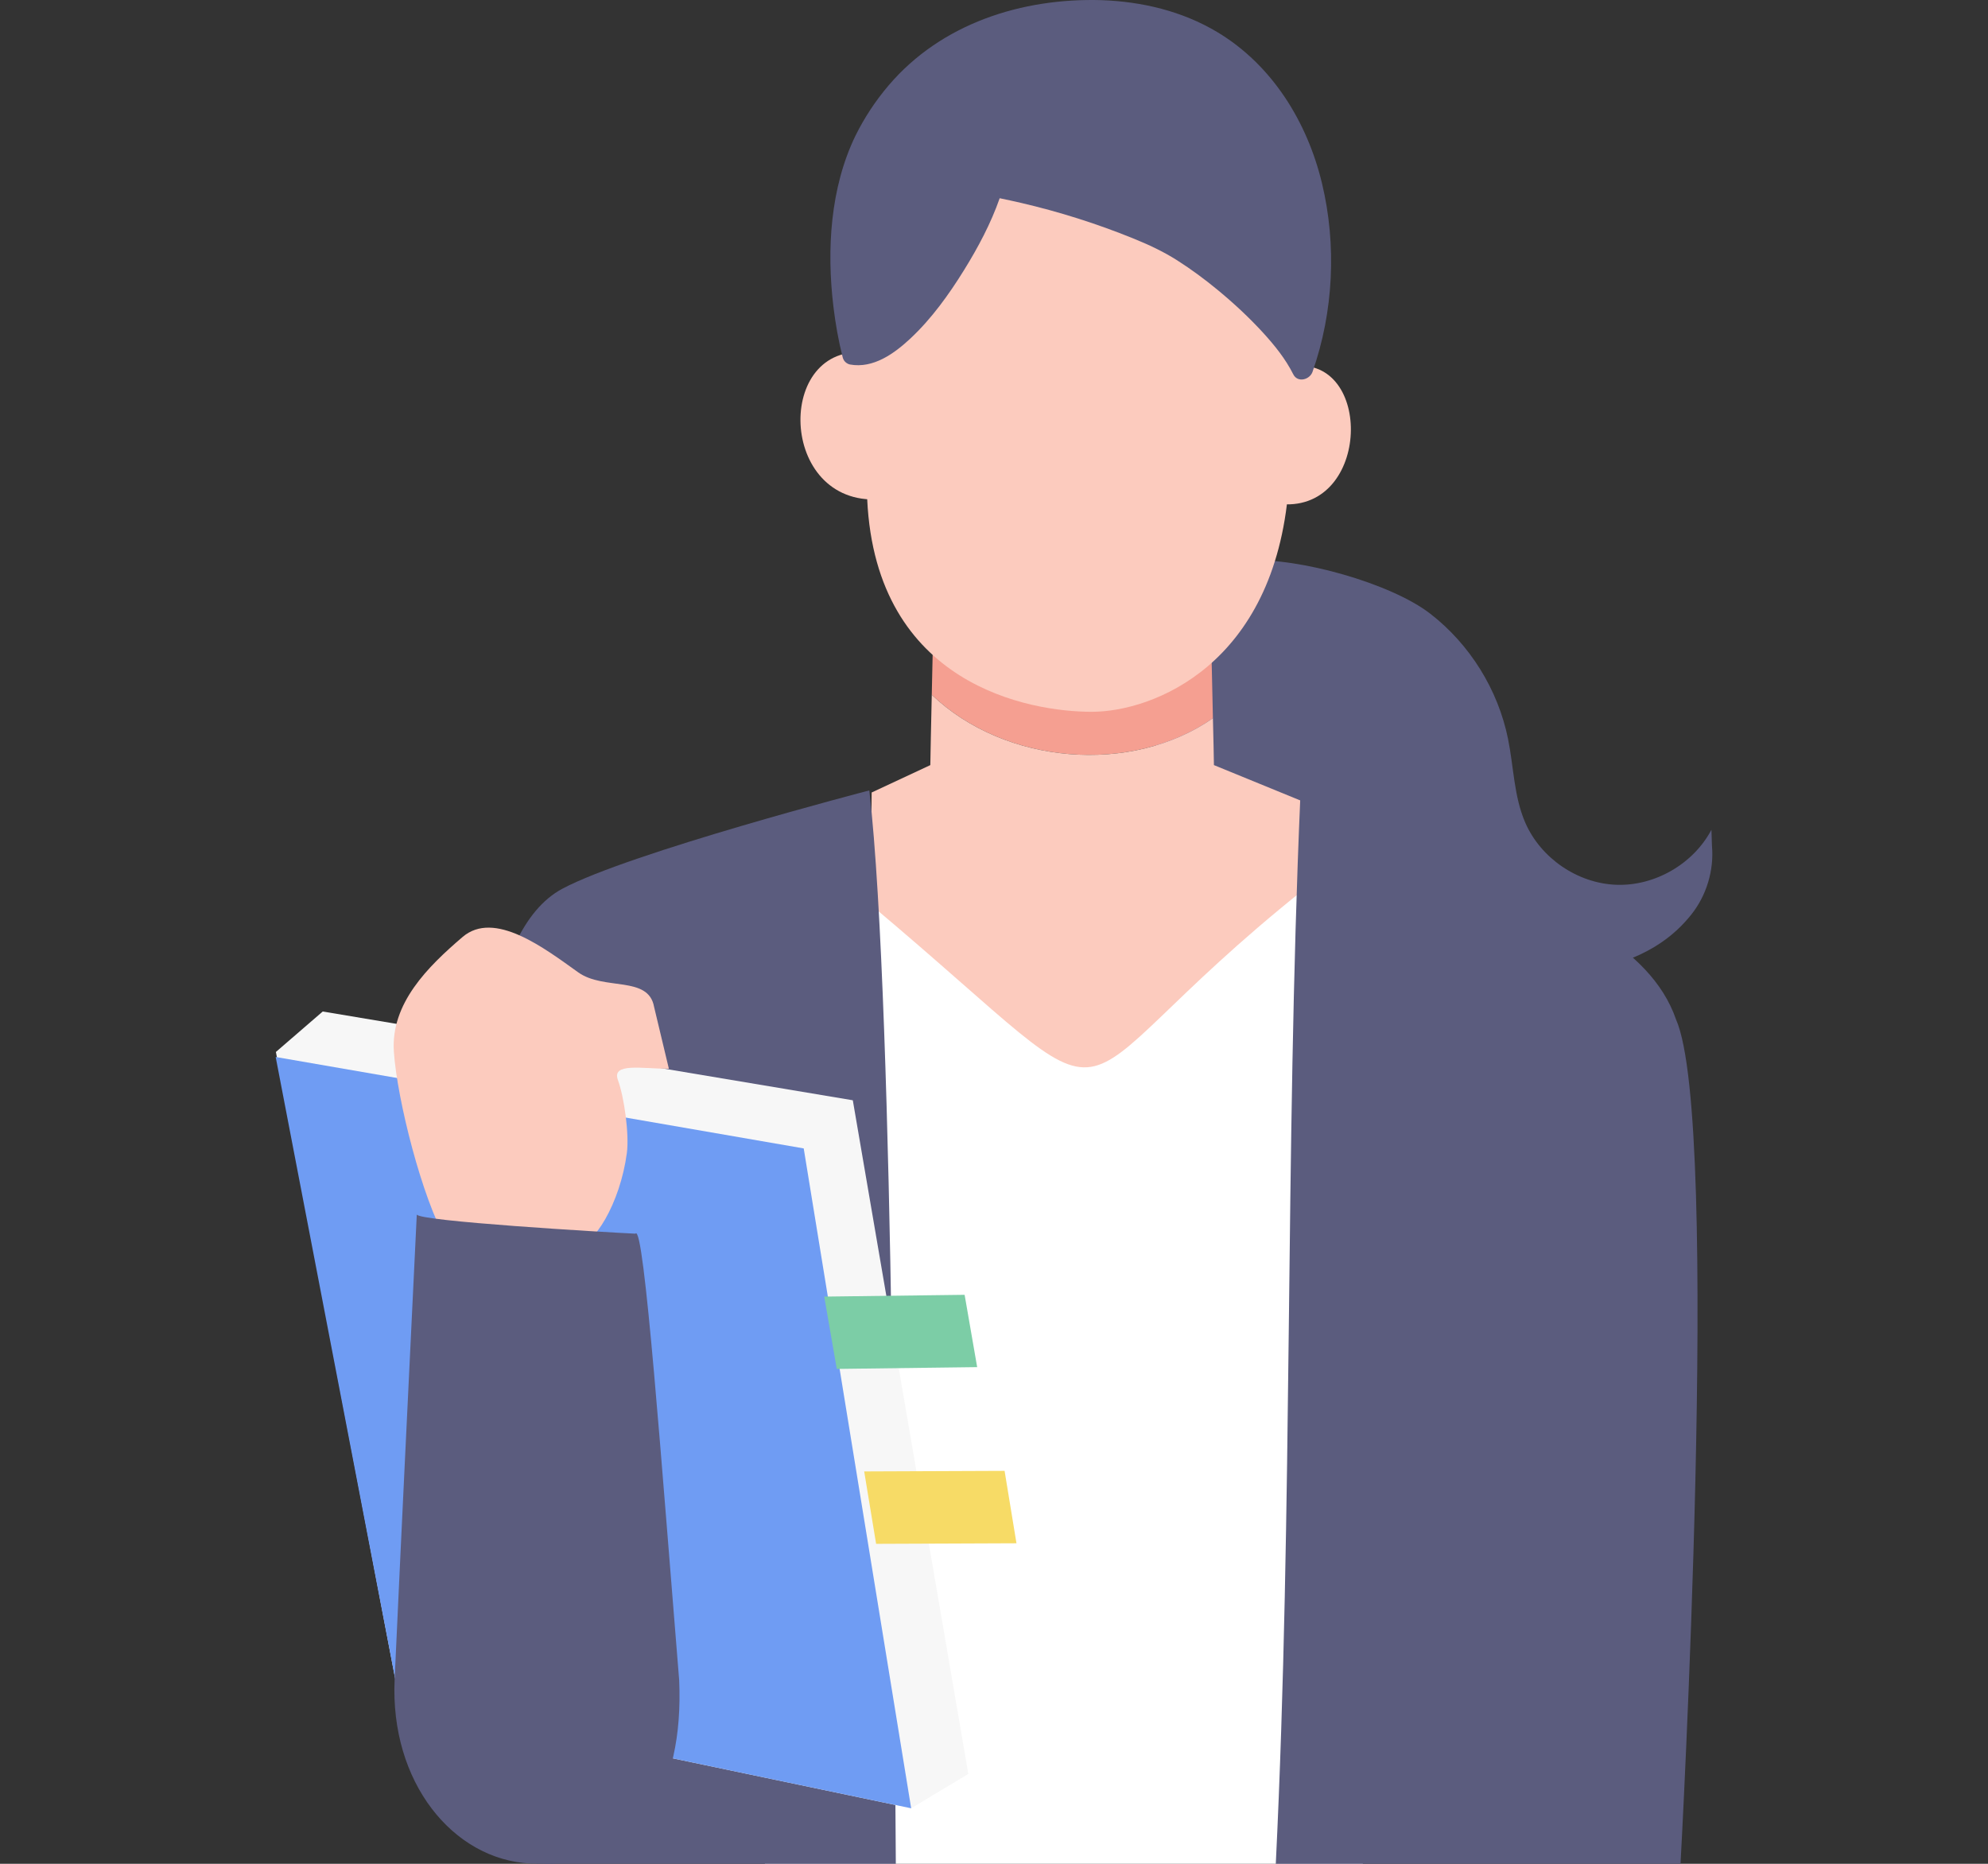 <?xml version="1.0" encoding="utf-8"?>
<!DOCTYPE svg PUBLIC "-//W3C//DTD SVG 1.1//EN" "http://www.w3.org/Graphics/SVG/1.1/DTD/svg11.dtd">
<svg version="1.1" xmlns="http://www.w3.org/2000/svg" xmlns:xlink="http://www.w3.org/1999/xlink" viewBox="0 0 512 480" enable-background="new 0 0 512 480" xml:space="preserve">
<rect x="0" y="0" width="512" height="480" fill="#333333" stroke="none"/>
<path fill="#FCCBBE" d="M225.305,128.63l-0.88-37.62C199.918,86.788,199.918,129.005,225.305,128.63z"/>
<path fill="#FCCBBE" d="M331.987,94.475l-0.762,35.418C353.347,130.251,353.347,90.5,331.987,94.475z"/>
<path fill="#5B5C7E" d="M440.771,213.697c-4.669,8.816-14.601,14.548-24.546,14.167c-9.946-0.38-19.425-6.858-23.401-16.005
	c-2.935-6.749-2.969-14.359-4.44-21.576c-2.573-12.674-9.827-24.339-20.039-32.24c-10.223-7.898-33.91-14.437-46.785-13.71
	l-28.244,25.875l12.664,63.963l100.814,16.112c17.042-2.441,24.809-9.762,28.759-14.708c3.957-4.948,5.919-11.453,5.352-17.768
	L440.771,213.697z"/>
<polygon fill="#FFFFFF" points="343.2,211.251 209.483,210.818 197.006,479.998 350.987,479.998 "/>
<path fill="#F59F91" d="M312.382,184.976c-0.201-9.355-0.475-20.883-0.475-22.122h-71.583c0,0-0.18,7.878-0.353,16.081
	C258.849,196.947,291.368,199.617,312.382,184.976z"/>
<path fill="#FCCBBE" d="M312.64,197.042c-0.03-2.49-0.12-6.32-0.258-12.066c-21.014,14.641-53.533,11.971-72.41-6.041
	c-0.174,8.017-0.335,14.938-0.372,18.107l-15.109,7.054l-0.298,28.848c72.506,60.868,41.725,51.917,111.645-3.905l1.823-21.76
	L312.64,197.042z"/>
<path fill="#5B5C7E" d="M230.468,444.038c0,0,0.013-183.588-6.581-240.476c0,0-61.547,15.984-79.044,25.313
	c-20.864,11.122-20.267,58.209-20.267,58.209l15.675,192.914h90.463L230.468,444.038z"/>
<path fill="#FCCBBE" d="M246.235,45.072c0,0,2.05,34.205-23.883,41.729c0.188,0.732,0.284,26.83,0.994,41.822
	c2.265,47.925,41.958,54.692,57.808,54.692c15.834,0,47.091-12.136,50.708-57.634c1.285-16.136,1.771-43.681,1.771-43.681
	l-22.973-36.036L246.235,45.072z"/>
<path fill="#5B5C7E" d="M340.467,47.189c-3.803-15.819-12.857-30.491-26.999-38.948c-9.002-5.375-19.36-7.834-29.756-8.202
	c-20.489-0.611-41.279,5.994-54.874,21.977c-3.342,3.934-6.195,8.248-8.489,12.878c-0.001,0-0.001,0-0.001,0
	c-6.534,13.427-7.466,29.414-5.709,44.054c0.528,4.388,1.289,8.737,2.376,13.022c0.213,0.852,0.705,1.396,1.3,1.688
	c0.185,0.096,0.38,0.172,0.592,0.213c5.985,1.096,11.396-2.807,15.553-6.686c5.454-5.097,9.923-11.331,13.845-17.659
	c3.609-5.822,6.893-12,9.158-18.476c1.835,0.382,3.668,0.776,5.493,1.201c9.862,2.29,19.501,5.344,28.892,9.149
	c3.949,1.6,7.698,3.346,11.301,5.629c3.667,2.334,7.185,4.936,10.541,7.714c4.079,3.366,7.968,6.981,11.547,10.878
	c3.013,3.3,5.82,6.758,7.839,10.785c1.133,2.246,4.244,1.395,4.96-0.648C343.45,80.336,344.286,63.081,340.467,47.189z"/>
<path fill="#5B5C7E" d="M431.66,262.565c-6.716-19.515-31.154-28.938-49.147-36.845c0.001-0.001-47.609-20.65-47.609-20.65
	c-3.984,91.535-1.867,183.369-6.33,274.928h104.234C432.808,479.998,443.399,289.16,431.66,262.565z"/>
<path fill="#FFEFDE" d="M183.789,309.745C183.513,309.357,183.54,309.601,183.789,309.745L183.789,309.745z"/>
<path fill="#FFEFDE" d="M184.282,310.322c0.011,0.057,0.021,0.096,0.026,0.093c0.07,0.247,0.076,0.265,0.017,0.052
	C184.315,310.415,184.301,310.368,184.282,310.322z"/>
<polygon fill="#F7F7F7" points="83.117,260.5 71.057,270.92 102.877,438.09 234.668,465.701 249.386,456.85 219.637,283.363 "/>
<polygon fill="#6F9CF3" points="71,272.212 102.877,438.09 234.668,465.701 206.994,295.761 "/>
<path fill="#FCCBBE" d="M148.915,250.415c-8.743-6.246-21.609-16.097-29.78-9.109c-8.949,7.651-18.531,17.112-17.696,29.532
	c0.835,12.413,7.299,37.83,13.523,48.596l33.37,1.393c4.462,0.404,11.383-10.875,13.115-23.887
	c0.632-4.775-0.659-14.276-2.309-18.804c-1.65-4.519,6.202-2.89,13.129-2.89l-3.818-15.971
	C166.985,251.199,155.582,255.177,148.915,250.415z"/>
<path fill="#5B5C7E" d="M163.651,317.721c-7.638-0.354-56.393-3.231-56.308-4.972c-2.539,52.903-3.583,73.492-5.711,119.8
	c-1.212,26.388,14.977,46.374,34.991,47.38c28.203,1.421,39.5-18.833,38.299-47.172C170.473,378.357,165.875,314.62,163.651,317.721
	z"/>
<polygon fill="#7CCDA6" points="212.276,333.924 215.509,352.547 251.666,352.087 248.433,333.463 "/>
<polygon fill="#F7DB66" points="222.567,378.948 225.638,397.598 261.787,397.453 258.726,378.802 "/>
</svg>
